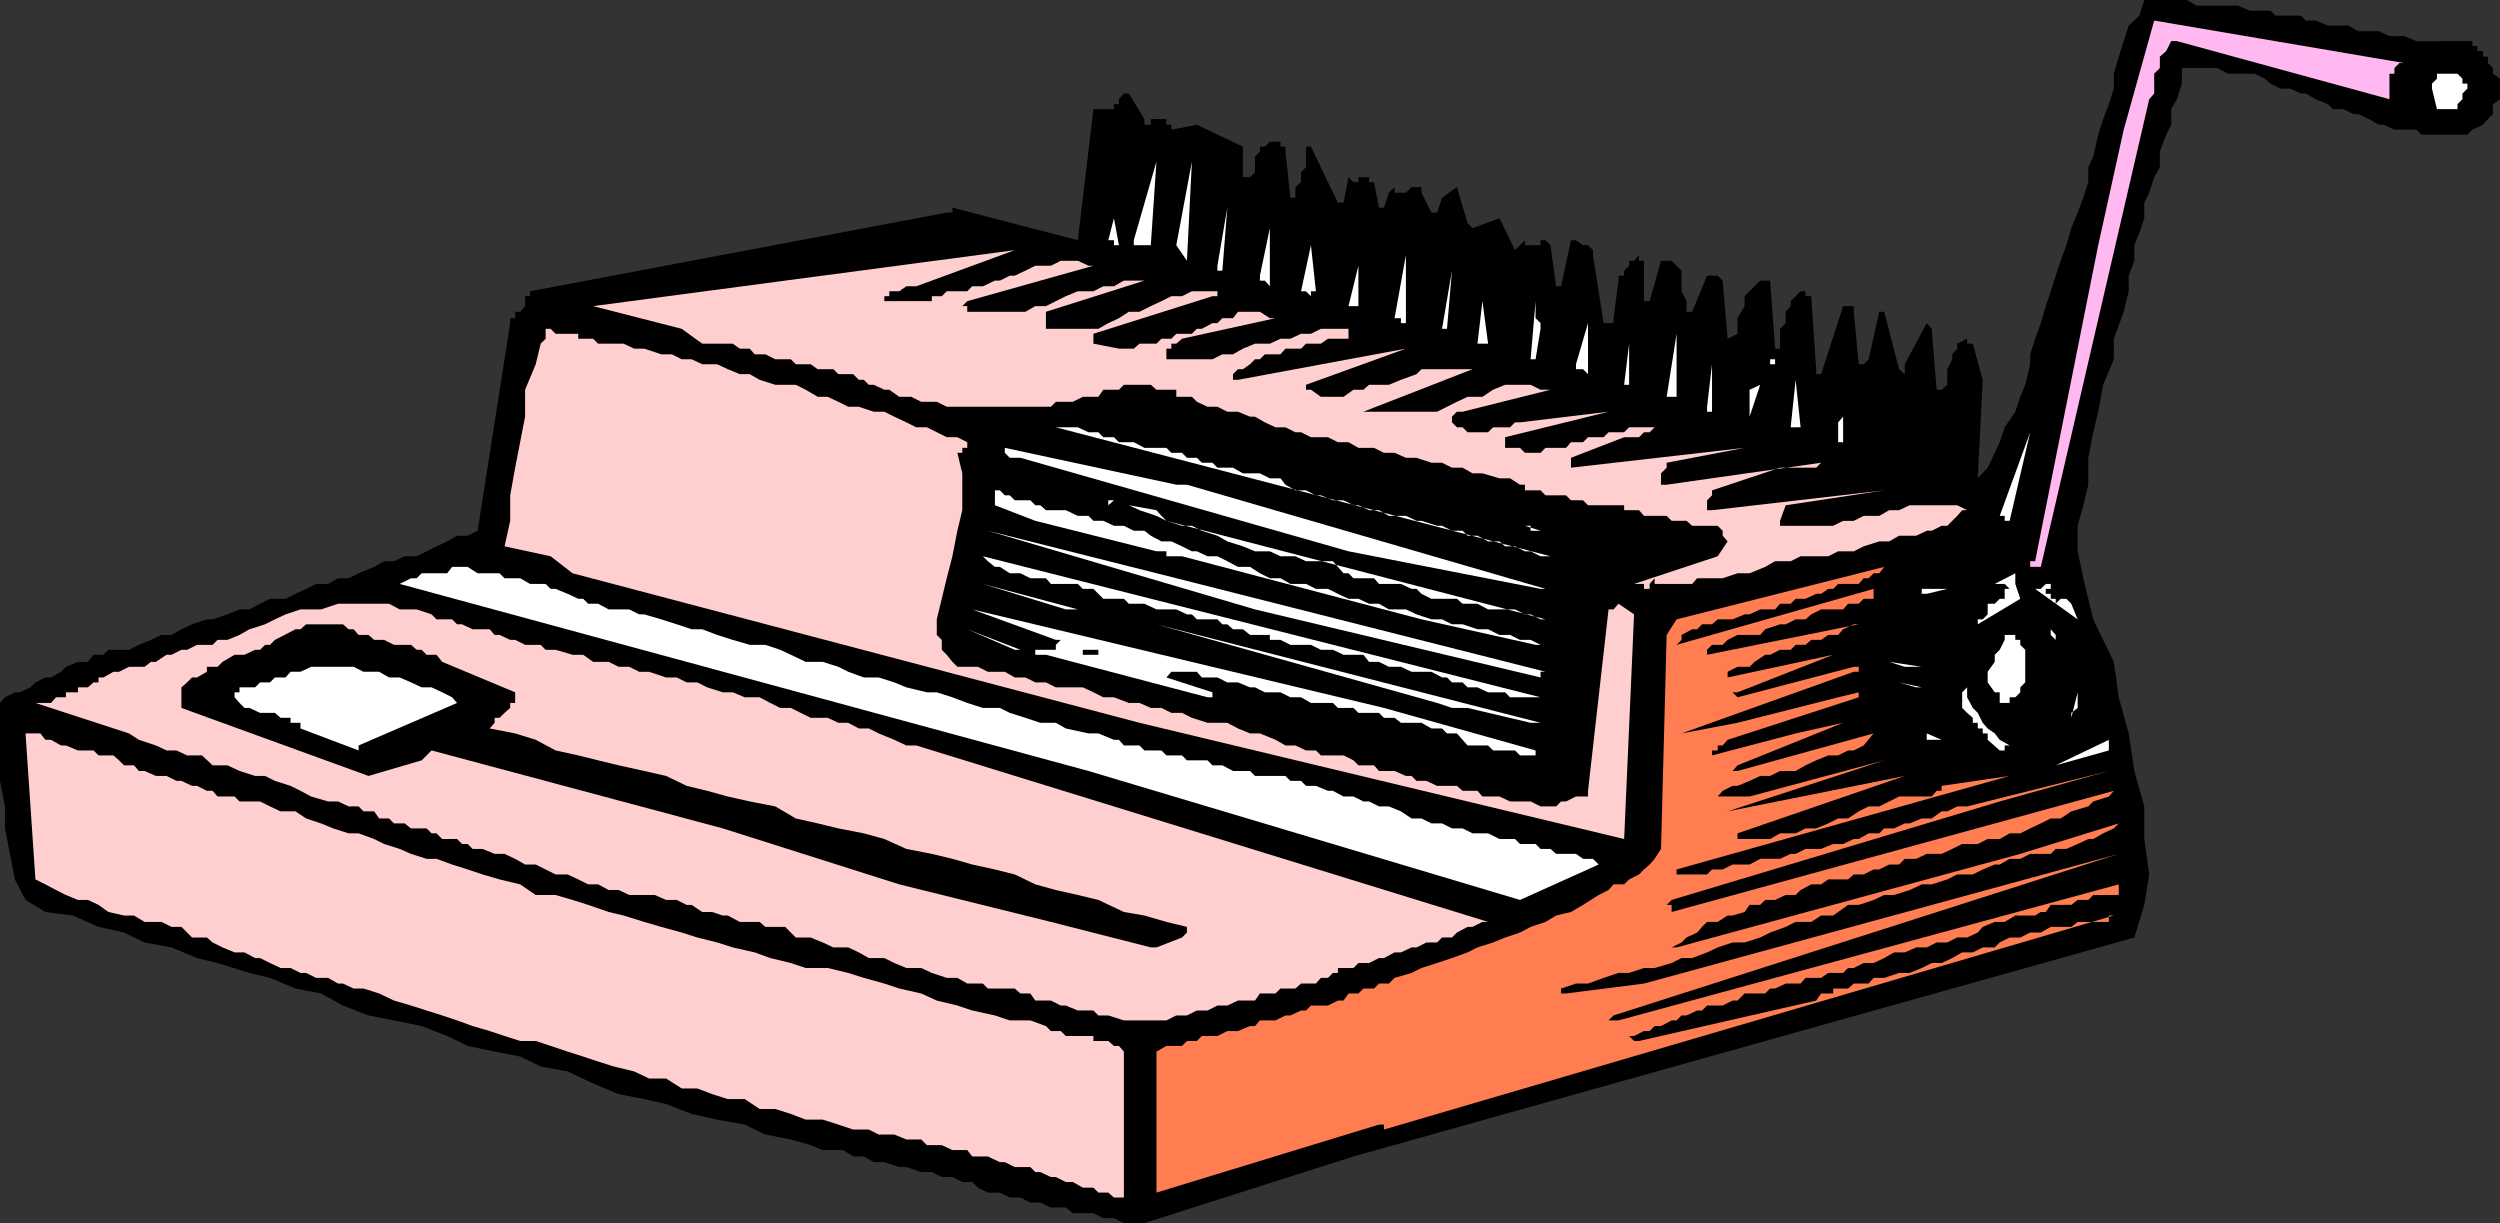<svg xmlns="http://www.w3.org/2000/svg" width="352.801" height="172.602"><rect width="100%" height="100%" fill="#333333" stroke="none"/><path d="m161.5 172.602 29.5-9.403 110.2-30.898 1.402-4.602.699-4.297-.7-5v-4.601l-1.402-5-.797-5.301L299 98.402l-.7-5-1.5-3.101-1.398-2.899-.703-2.902-.699-2.898-.8-3.801v-3.602l.8-2.898.7-2.899v-3.8l.702-3.602.7-2.898.699-3.801 1.5-3.602v-2.898L299.699 44l.703-2.898v-2.2l.797-2.101v-2.2l.703-1.699.7-2.101v-2.2l.699-1.402L304 25l.8-1.398v-2.2l.9-2.402.702-1.398v-2.2L307.2 14l.703-2.2V9.603h5l1.5.8h3.797l1.403.7.8.699 1.399.699h1.398l1.5.7h.703l1.399.8 1.699.7.7.702h1.5l1.402.7h.699l1.5.699 1.398.8h.703l1.5.7H341l.7.699h6.5l.702-.7 1.5-.698.7-.801.699-.7V14.7l1-.699v-2.898l-1-.7v-.8l-.7-.7V8h-.699v-.8h-.8v-.7h-.7v-.7H341l-1.7-.698h-2.1l-1.5-.7h-2.9l-1.398-.8H328.5l-1.7-.7h-1.398L324.7 2.2h-3.597l-.7-.699H317.5l-1.7-.7H310l-1.398-.8h-6l-.7 2.2-1.5 1.402L299.7 5.8 299 8l-.7 2.402V12.5l-.698 2.2-.801 2.1-.7 2.2-.699 3.102-.703 1.5v2.097L294 27.902 293.2 30l-.9 2.2-.698 2.402-.801 2.199-.7 2.101-.699 2.2-.703 2.097-.699 2.403-.8 2.199-.7 2.199v1.402l-.7 2.899-.698 1.699-.7 2.102-1.5 2.199-.703 2.101-.699 1.5-1 2.098-1.398 1.5.699-13.898-1.399-5.102h-.8v-.7l-1.403.7v.7l-.699.8v.7l-.7 1.402V54.3l-.8.7h-.7l-.698-8.598-.7-.8-3.101 5.8v1.399l-.801-.7L265.902 44h-.703l-1.5 6.7-.699.702h-.7L261.603 44v-.8h-1.5L257 52.8h-.7v-.698l-.698-10.301h-.801v-.7h-.7l-.699.7-.703.699v.7L252 44v1.602l-.8.8V49.2h-.7l-.7-9.597h-1.398l-1.5 1.5-.703.699V43.2l-1 1.703v2.2l-1.398.699-.7-8.2-.699-.699h-1.5L238.801 44H238v-1.5l-.7-1.398v-2.903l-1.398-1.398h-1.5l-1.601 5.699H232v-5.7h-.7V36l-.698.8h-.7v.7l-.703.7v.702h-.797v.7l-.703 5.3v.7h-1.398L224.8 36v-.7l-.7-.698h-.699l-1-.7h-.703l-1.398 6.5h-.7l-.8-5.8-.7-.7h-.699v.7H215.2v-.7l-1.398 1.399-2.2-4.5-3.8 1.398-.7-.699-1.5-5.098-2.101 1.5-.7 2.098h-.8v.8-.8l-1.398-2.8v-.798H199.2l-.797.797h-1.601v-.797L196 27.2l-.7 2.102h-.698l-.7-3.602h-.703V25h-1.5v.7H191l-.7-.7-.698 3.602h-.801L185 20.699h-.7v2.903l-.698.699v1.398l-.801.703v1.5h-.7l-.699-6.5V20.7h-.703V20h-1.5l-.699.7h-.7v.702l-.698.7V24.3l-.7.699h-1v-4.3l-6.5-3.098-3.601.699v-.7h-.7v-.8h-2.199v.8h-.902v-.8l-2.2-3.602h-.698l-.7.801v.7h-.703v.702h-2.898l-2.2 18.5-17.699-4.601v.7h-.8L74.8 41.102v.699h-.7v1.398l-.699.801H72.7v.902H72v.7l-4.598 29.3-1.402.7h-1.5l-1.398.8-1.5.7-1.403.699-1.398.699h-1.7l-1.5.7H54.2l-1.398.8-2.2.902-1.402.7h-1.5l-1.398.8h-1.7l-1.402.7-1.5.699-1.398.699h-2.2l-1.402.7-1.5.8h-1.398l-1.7.7-2.101.702h-.8l-2.098.7-1.5.699-1.403.8h-1.398l-1.5.7-1.7.699-1.402.7h-2.898l-.7.702H13.2l-.797 1H11l-1.7.7-.698.699-1.403.8h-.797l-1.402.7-.7.699-1.5.7h-.698l-1.403.702L0 99.2v11l.7 3.602v3.101l.702 3.598.7 3.602 1.5 2.898 2.8 1.7 3.899.5 3.601 1.6 3.598.802L20.402 133l3.797.7 3.602 1.5 2.898.702 4.5 1.399 2.903.699 3.597 1.5 3.602.7 3.101 1.702L52 143.301l3.602.699 3.898.8 3.602 1.4L66 147.601l3.8.8 3.602.7 2.899 1.398 3.8.7 3.598 1.702 3.602 1.5 3.601.7L94 155.8l3.602 1.398 3.597.801 3.903.7 2.898 1.402 3.602.699 2.8.8 1.7.7H119l1.402.898h1.5l1.399.801h1.5l2.101.7h1l2.098.702h1.5l1.402.7h1.5l1.399.699h1.398l.801.8 1.402.7h1.7l1.398.699h1.5l1.402.7h1.399l1.5.702h2.101l1 .797h2.899l1.398.703h1.5l1.403.7h2.898"/><path fill="#ffcfcf" d="M157.902 169h.7v-20.598l-.7-.8h-.703l-.797-.7h-2.101v-.703h-3.899l-.703-.699h-1.398l-.7-.7-2.199-.8H142.5l-2.098-.7-3.203-.698-2.097-.7-2.903-.703-2.199-1-3.098-.699-2.101-.7-2.899-.8-2.203-.7-2.898-.698h-3.102l-2.097-.7-2.903-.703-2.199-.797-3.098-.703L101.2 133l-2.797-.7-2.203-.698-2.898-.801-2.399-.7L88 129.2l-2.098-.5-2.902-1-2.2-.699-2.398-.7h-2.8l-2.2-1.5-2.902-.698-2.398-.7L66 122.7l-2.2-.7-2.198-.8h-1.403L58 120.5l-1.598-.7-2.203-.698-1.398-.7-2.2-.8H49.2l-2.199-.7-1.7-.703-2.1-.699-1.5-1h-2.098l-1.5-.7-1.403-.698h-2.898l-.7-.7H30.7l-.699-.8h-.8l-1.4-.7h-.698l-1.5-.703h-.7L23.5 109.5H22l-1.598-.7h-.8l-.7-.8H17.5l-.7-.7-.8-.698h-2.098l-.703-.7H11l-1.7-.703h-.698l-1.403-.797h-.797L5.7 103.5H3.602L5 124.102l1.402.699 1.5.8 1.399.7L11 127h1.402l1.5.7 1.399 1 2.199.5h1.402l1.5.902h2.399l1.398.699h1.403l1.5 1.5h2.097L30 133l1.402.7 1.7.702H34.5l1.5.797h.7l1.402.703 1.5.7H41l1.402.699h.797l1.403.699H46.3l1.398.8h.703l1.5.7H51.3l2.199.7 2.102 1 2.398.702 2.2.7 2.202.699L64.5 144l2.2.8 2.402.7 2.097.7 2.203.702h2.2l4.5 1.5 2.199.7 2.101.699 2.2.699 2.898.7 2.102 1H94l2.2 1.402h2.202l2.098.8 2.2.7h2.402l2.097 1.398h2.203l2.2.7 2.097.8h2.403l2.199.7 2.101.702h2.2l1.398.7h2.2l1.702.699H130l.8.8h2.102l1.5.7h2.098l.7.898h2.202l1.7.801h.699l1.398.7h2.203l.7.702h.699l1.5.7H149l1.402.699h1l1.399.8h1.5l.699.7h1.402l.797.699h.703"/><path fill="#ff7d50" d="m163.2 168.3 31.402-9.6h.699v.702l103-30.203h-.7v.903H293.2l-.898.699h-2.899l-1.402.8h-1.5l-1.398.7h-1.5L282.2 133l-.699.7h-1.7l-1.398.702h-1.5l-1.402.797-1.5.703h-1.398l-1.403.7-1.699.699H268l-2.098.699h-1.5l-.703.8h-2.097l-.801.7h-2.102v.7H257l-.7 1-25 5.702h-.698l-.7-.703h.7L232 145.5h.8l.7-.7h.902l1.5-.8h.7l.699-.7H238l1.5-.698h.7l.702-.7h2.2l1.398-.703h.7l1-1h2.902l.699-.699h.699l1.5-.7h2.102l.699-.8H257l1-.7h2.102l.699-.698h.8l1.399-.7h1.402l1.5-.703 1.399-.797h1.5l1.601-.703h1.5l1.399-.699h1.5l1.398-.7h1.403l1.5-.698.699-.801 1.699-.7h1.402l1.5-.902h2.797l.801-.5h.7l.702-1h2.899l.898-.699h1.5l.703-.7H299v-1.5L228.402 144H227l.7-.7 71.3-22.8-67 18.3-11 1.4h-.7v-.7l2.102-.7h1.7l2.199-.8 2.101-.7h1.5l2.098-.698h1.5l2.402-.7 1.399-.703h1.5l2.101-.797 1.5-.703L244.5 133h1.7l2.202-.7 1.399-.698L252 130.8l1.402-.7h2.2l1.398-.9h1.7l2.1-1.5h1.5l2.102-.699 1.5-.7h1.399l2.199-.698 1.7-.801h1.402l2.199-.7 1.398-.699h2.203l1.399-.703 1.699-.7h.7l1.402-.8h1.5l1.398-.7h2.902l.7-.7h1.5l1.597-.698 1.5-.7h.703l1.399-.8 1.5-.7.699-.703-13.898 4.301-48.5 13.2h-.7l1.399-.7.699-.7 1.5-.698.7-.801.702-.7h1.5l1.399-.902h.699l1.7-.5.702-1h1.5l.7-.699h1.398l1.5-.7h1.402l.7-.698 1.5-.801H257l1-.7h2.8l.802-.699H263l1.402-.703h.797l1.403-.699H268l.8-.8h1.602l1.5-.7H274l1.5-.7 1.402-.698h2.2l1.398-.7h1.7l1.402-.8h1.5l1.398-.7 1.5-.703 1.402-.699h1.399l1.5-1 2.398-.7.703-.698 2.2-.7.699-.8-62.399 17.097v-1h-.703l.703-.699 46.297-13.898 15.403-4.301-20 5h-1.403l-1.398.699H274l-1.398 1h-1.403l-1.699.7h-.7l-1.5.702h-1.398l-.703.7h-1.5l-1.398.8h-.7l-1.5.7H258.7l-1.7.698h-2.2l-1.398.699h-.703l-1.5.7h-2.797l-1.5.8H244.5l-1.398.7h-1.5l-.7.702h-4.3v-.703l47-13.199-9.602 1.402v.7h-.7l-.698.8H268l-1.398.7-1.403.699h-1.5l-1.398.699-1.5 1h-1.399l-1.402.7-1.7.702h-1.5l-1.398.7H251.2l-1.398.8H245.2v-.8l23.602-8.102-25 5 22.101-7.2-19 5.102h-4.5l.7-.8 1.398-.7h.7l1.702-.703 1.5-.699h1.399l1.398-.7h2.203l1.399-.8 1.5-.7 1.699-.698h1.402l1.399-.7h.8L263 105.2l1.402-1.699-19.203 5.3h-.699l.7-.8 14.902-6-6.7 1.5-11.8 3.102v-.7h.8v-.703h.7l.699-.797 18.5-6V97.7l-2.899.703L245.2 102l-7.898 1.5 24.3-8.7h.7v-.698h-.7l-16.402 4.3-.699-.703h.7l13.5-5.297-14.9 3.2V94.8l1.4-.7h1.702l.7-.699 1.5-1h.699l1.398-.703h1.5l.703-.699h1.399l.8-.7H257l1-.698h1.402l.7-.801 1.5-.7h.699l-21.399 4.301V91.7l.7-.699h1.5l.699-.7 1.398-.698h3.203l.7-.801 2.097-.7H252l1.402-.699h1.399l.8-.703L257 86h3.102l.699-.8h1.5l.699-.7h1.402v-.7h.797-.797v-.698L236.602 91l.699-.7v-.698l1.5-.801h.699l.7-.7h1.402l.8-.699h2.098l1.7-.703h.702l1.5-.699h2.098l.7-.8h1.5l.702-.7h1.399l1.5-.7H257l1-.698h.7l.702-.7h2.899l.699-.8h.7l.702-.7h.797l.703-.902-29.3 7.402-1.403 2.2-.797 30.199-.902 1.398-.7.801-.8.7-.7.702-1.398.7-.703.699h-1.5l-.699.8-1.398.7-2.2 1.398-1.703 1-2.097.5-1.5.903-2.102.699-1.5.8-2.098.7-1.703.699-2.199.7-1.398.702-2.2.797-2.101.703-2.2.7-1.402.699-2.398.699-.801.8h-1.398l-.7.7h-1.5l-.703.7h-1.398l-.7 1h-.8l-1.399.702H185l-.7.7h-.698l-1.5.699h-.7L180 144h-2.2l-.698.8h-.7l-1.703.7h-1.5l-1.398.7h-2.2l-.699.702H167.5l-.7.7h-2.198l-1.403.8v19.899"/><path fill="#ffcfcf" d="M158.602 144h6l1.398-.7h1.5l1.402-.698h1.5l1.399-.7h1.398l1.5-.703h2.403l.699-1H180l.7-.699h2.1l.802-.7h2.097l.703-.8h1l.7-.7h.699v-.698H191l.7-.7h1.5l1.402-.703h.699l1.5-.797h.898l1.5-.703h.703l1.399-.699h1.5l.699-.7h1.402l.7-.698 1.5-.801h.699l1.398-.7H210L129.3 105.2h-1.398l-1.703-.797L124 103.5l-1.398-.7h-1.403l-1.5-.8h-1.398l-1.5-.7h-2.399l-1.402-.698-1.398-.7h-1.5l-1.403-.703-1.5-.797h-2.097l-1.7-.703H102L99.8 97l-1.398-.7h-1.5l-1.402-.698H94l-2.398-.801h-1.403l-1.398-.7h-1.5l-1.399-.699H83.7l-1.398-1h-1.5l-2.399-.703H77L76.3 91h-2.198l-1.403-.7H72l-1.5-.698h-.7l-.698-.801h-2.403l-1.5-.7H64.5l-.7-.699h-2.198l-.7-.703L58.801 86h-2.399l-1.5-.8H47.7l-2.398.8h-2.899l-2.101.7-1.5.702-1.399.7-2.203.699-1.398.8-1.7.7H30.7L30 91h-2.2l-1.398.7h-.8l-1.403.702H23.5l-1.5 1h-.7l-.898.7H18.2l-1.398.699H16l-1.398.8h-.7v.7H13.2l-.797.699H11v.7H9.3v.702H7.903L7.2 99.2H5l13.2 4.301 1.402.902L22 105.2l1.5.703h1.402l1.5.7H28.5L30 108h2.102l1.699.8 2.199.7h1.402l1.399.7 2.199.702 1.402.7 1.5.8 2.399.7h1.398l1.5.699h1.403l.699.699h1.5l.699 1h1.402l.7.7h1.5l.898.702h2.2l.702.7h.7l.8.8H64.5l.7.7h.8l.7.699h1.402l1.699.699h1.398l1.5.7 1.403.8h1.5l1.398.7 1.402.702h1.7l1.5.7L83 124.8h1.402l1.5.8h1.399l1.5.7h3.601L94 127h1.5l1.402.7h.7l1.5 1h1.398l1.5.5h.7l1.702.902h2.797l.801.699h2.8l1.5 1.5h2.102l1.7.699 1.5.7h2.097l1.5.702 1.403.797h2.199l1.398.703 1.703.7H130l1.5.699 2.102.699h1.5l1.398.8h2.2l.702.7h3.797l.801.7h1.402l.7 1h2.199l1.398.702h.703l1.7.7h2.199l.699.699h1.402l2.2.699"/><path d="m163.2 133.7 3.6-1.4.7-.698v-.801l-2.898-.7-3.102-.902-2.898-.5L155 127l-2.898-.7-3.102-.698-2.898-.801-2.903-1.399-2.797-.703L137.2 122l-2.797-.8-2.902-.7-3.598-.7-3.101-1.398-2.899-.8-3.601-.7-2.899-.703-3.101-.699-2.899-1.7-3.601-.698-3.102-.7-2.898-.8-2.899-.7L94 109.5l-3.098-.7-3.601-.8-2.899-.7-2.8-.698-3.2-.7-2.8-1.5-2.903-.902-3.597-.7.699-.8v-.7h.699l.7-.698.8-.7V99.2h.7v-1.5l-10.298-4.297-.8-1h-1.403L59.5 91.7h-.7L58 91h-2.398l-1.403-.7h-1.398L52 89.603h-1.398l-.7-.801H49.2l-.797-.7H43.2l-.797.7H41.7l-2.898 1.5-.7.699h-.699l-.703.7H36l-1.5.702h-1.398l-1.7 1-.703.7h-1.5v.699l-1.398.8h-.7l-.699.7-.8.699v2.902L52 109.5l7.5-2.2 1.402-1.398 41.098 11 24.902 7.899 21.399 5.3 14.101 3.598h.797"/><path fill="#fff" d="m214.5 127 11.102-5-.801-.8h-1.399l-1-.7h-2.8l-.801-.7h-1.399l-.703-.698H214.5l-.7-.7h-2.198l-1.602-.8h-2.2l-1.398-.7h-1.5l-1.402-.703H202l-1.398-.699h-1.403l-1.5-1-1.699-.7h-1.398l-1.403-.698h-.797l-1.402-.7h-1.398l-1.5-.8h-.7l-1.703-.7h-1.398l-.7-.703h-1.5l-.699-.699h-4.3l-.7-.7H174l-1.5-.8h-1.398l-.7-.7H167.5l-.7-.698h-2.198l-.7-.7H161.5l-.7-.703h-2.198l-.7-.797h-.703L155 103.5h-1.398l-3.2-.7L149 102h-2.2l-2.1-.7-2.2-.698-1.398-.7h-2.403L136.5 99.2l-2.098-.797-2.203-.703h-1.398l-2.899-.7-1.703-.7-2.199-.698h-2.098L119.7 94.8l-1.398-.7-2.2-.699H113.7l-2.097-1-1.5-.703L108 91h-2.2l-2.398-.7-2.203-.698-2.097-.801h-1.5l-2.102-.7-2.2-.699-2.398-.703H90.2L88.801 86h-2.899l-1.5-.8H83l-.7-.7h-.698l-1.5-.7-1.7-.698H77.7l-.699-.7h-2.2l-1.398-.8H71.2l-.699-.7h-3.098L66 80h-2.2l-.698.902H59.5l-.7.7H58l-1.598.8 97.2 26.399L214.5 127"/><path fill="#ffcfcf" d="m229.2 118.402 1.402-31.703-2.2-1.5-.703.801H227l-2.898 25.602v.8h-1.7l-1.402.7h-.7l-.698.699h-2.2l-1.402-.7h-2.898l-1.5-.699h-2.403l-.699-.8h-2.098l-.8-.7H202.8l-1.5-.703h-1.399l-.703-.699h-.797l-1.601-.7h-2.2l-.699-.8H191.7l-.699-.7-1.398-.698h-3.2l-.703-.7h-1.398l-1.5-.703h-1.399l-1.402-.797-2.2-.902h-1.398l-1.703-.7-1.5-.8h-2.797l-2.203-.7-1.398-.698h-1.5l-1.399-.7h-1.5l-1.601-.703h-1.5l-2.102-.797h-1.5l-1.398-.703-1.5-.699H149l-1.398-.7h-1.5l-1.403-.698h-1.5l-1.398-.801h-2.399L138 94.1h-2.898l-.7-.699-.8-1-.7-.703V90.3l-.703-.7v-2.199l.703-2.902.7-2.898.8-3.102.7-3.598L135.8 72v-5.2l-.7-2.898h.7V63.2h.699v-.797l-1.398-.703h-1.5l-1.402-.7-1.398-.7h-1.5l-1.399-.698-1.703-.801-1.398-.7h-1.5l-2.102-.699h-1.5l-1.398-.703-1.5-.699h-1.399l-1.703-1-1.398-.7h-2.899l-2.203-.698-1.398-.801h-1.399l-1.703-.7-1.5-.699h-2.097l-1.5-.703h-1.403L94.801 50h-1.5l-2.399-.8H89.5l-1.5-.7h-3.598l-.703-.7h-2.097v-.698h-3.2l-.703-.7H77v1.399l-.7.699-.698 2.902-1.5 3.598v3.8l-.7 3.602L72.7 66l-.7 3.902V73.5l-.8 3.602 6.5 1.398 3.1 2.402 80 21.098 68.4 16.402"/><path fill="#fff" d="M214.5 109.5h-.7l-.698-.7.699.7h.699m-5.3-.7-5.7-2.198 5.7 2.199m80.902-.801 7.5-2.098v-1.5zm-73.402-1.398v-.7l-21.4-6L137.2 86l11.8 4.3h.7l-.7.7v.7h-2.898v.702h1.5l22.8 6h.7V97.7l-6.5-2.097.699-.801h3.601l.7.8h2.199l1.398.7h1.5l1.703.699h.7l1.398.7h2.2l1.402.702h1.5L185 99.2h3.102l.699.703H191l.7.7h2.902l.699.699h1.5l.898.699h2.903l1.398.8h1.5l.7.7h1.402l.8.902.7.797H210l.7.703h3.1l.7.7h2.2M50.602 105.2l13.898-6-.7-.798-1.398-.703-1.5-.699H59.5l-1.5-.7-1.598-.698h-1.5L53.5 94.8h-2.2l-1.398-.7h-6l-1.5.7H41l-.7.8h-1.5l-.698.7h-1.403L36 97h-2.2v.7h-.698v.702l.699.797.699.703h.7l1.5.7h2.1l.802.699H41V102h1.402v.8l8.2 3.102v-.703m149.3.703h-.703v-.703h-1.5 1.5v.703h.703m83-.702h1.5-.8l-1.403-.798-.699-.902-1-.7-.7-.8-.698-1.398-.7-.7-.8-1.5V97l-.7.7v2.202l.7.7.8.699V102h.7v.8h.699v.7h.699v.902l1.7 1.5h.702v-.703m-10.3-.797H274l-2.098-.902v.902h.7M216 102h1.402L163.2 88.102l39.602 11.097 2.101.703h2.2L216 102m76.3-.7v-.698l.9-.7V97.7l-.9 3.602m-113.8-1.4-5.3-1.5 5.3 1.5m104.402-.702h.7v-.798h.8l.7-.703V97l.699-.7v-4.6l-.7-.7v-.7h-.699v-.698h-1.5v.699l-.703 1.398-.699.703v1l-1 1.399v1.5l1 1.398h.7v1.5h.702M216 98.402h1.402L138.7 78.5l.703.7 1 .8h.7l1.398.902h1.5l1.402.7h2.2l.699.8h3.8l.7.7h1.5L155.7 84.5h2.903l.699.7h2.199l1.7.8h2.8l1.5.7h.7l.702.702h2.899l.699.7h.7l.8.699h1.402l1 .8h2.797v.7h1.5l1.403.699H185l1.402.7h1.7l1.5.702h2.8l.797 1h1.403l1.398.7h1.7l1.5.699h2.8l1.5.8h.7l.702.7h1.5l.7.699h1.398l1.5.7h2.402l.7.702H216M271.2 97l-3.2-.7 2.402.7zm18.902-1.398v-6l-.7-.801v.8l.7.7v5.3m-72.7.001V94.8h.7L166 81.6l-26.598-6.699L177.102 86l40.3 9.602m51.398-1.5h2.4l-4.598-.7zm0 0"/><path d="M154.3 92.402h.7V91.7h-2.2v.703h1.5"/><path fill="#fff" d="m144 91.7-7.5-2.9 6.7 2.9zm72.7-.7h.702L216 90.3h-1.5l-1.398-.698h-1.5L210 88.8h-1.5l-2.098-.7h-1.5l-1.402-.699H202l-2.098-.703-1.5-.699H196l-1.398-.8h-1.403l-1.5-.7h-1.398l-1.5-.7-1.399-.698H185.7l-1.398-.7h-2.2l-1.402-.8h-1.5l-1.398-.7-1.399-.902H174.7l-1.5-.8-1.398-.7h-1.399l-1.5-.7h-.703l-1.398-.698-1.5-.7h-1.399l-1.5-.8-.902-.7H160l-1.398-.703h-1.403l-1.5-.699h-1.398l-.7-.7h-1.5l-1.699-.8h-2.8l-.801-.7h-.7l-.699-.698H143.2l-.699-.7h-.7l-.698-.703h-.7V71.3l5.7 2.199 17.097 4.3h1.403v.7h2.199l33.8 8.902L216.7 91m55.202-2.2L268 88.103l3.902.699m7.2-.7 6-3.602-.7-2.098v-1.5l-2.902 1.5h1.402l.7.7h-.7V84.5h-.703l-.699.7h-1v1.5l-.7.702h-.698v.7m-61-.7-53.5-13.902-.7-.7-.703-.8-3.898-.7 1.5.7 2.398.8 1.403.7 2.199.7h1.398l1.403.702 2.199.7 1.398.8 2.203.7 1.7.699h2.097l1.5.699h2.102l1.5.7h3.8l.7.8.8.902h.7l.699.7h2.902l.7.8h3.097l1.5.7h.703l.7.699L202 84.5h3.602l.8.7h2.098l1.5.8h3.8l1.4.7h.8l1.402.702h.7m75.098 0-.9-2.203-.698-.699h-.801l-.7.7v-.7h-.699v-.7h-.703v-.698h.703v-.7h-.703l-.699.7h-.8l6 4.3m-21.298-.702V86h-.703.703v.7m-121.5-.7h1.7l-13.403-3.598zm67-2.898h.7l-50.602-14.7H166L141.8 63.2v.703l.7.7h1.5L190.3 77.8l27.102 5.3m54.5.7 2.899-.698h-4.399.797v.699h.703"/><path fill="#ffcfcf" d="M232.8 83.102v-.7l.7-.8v.8h5.3l.7-.8h3.602l2.097-.7h1.703l2.2-.902 1.398-.8h2.2l1.402-.7H258l1.402-.7h2.2l1.398-.698 2.2-.7h1.402l1.398-.8h2.402l1.5-.7h.7L274 74.2h.8l1.4-1.398.702-.801h.7l-1.403-.7H269.5l-1.5.7h-1.398l-1.403.8H263l-1.398.7h-1.5l-1.403.7h-7.5v-.7l.801-2.2 13.902-2.1-24.3 2.8h-.7v-1.398l.7-.7V69.2l9.597-3.2h5.102l.699-.7-21.8 3.102h-.798v-1.601L235.2 66v-.7l11-2.1-24.5 2.8v-1.398l7.5-2.903h2.102L232 61h.8l.7-.7h.902-4.5l-.703.7H227l-.7.7h-2.198l-.7.702H221.7l-.7.798h-2.898l-.7.703H215.2l-.699-.703h-2.098v-1.5L227 58.102l-12.5 1.5h-.7l-.698.699h-2.403L210 61h-2.898l-.7-.7h-.8l-.7-.698V58.8l.7-.7h.8l12.399-3.1h-1.399L216 54.3h-3.598l-1.703.7-1.5 1h-2.097l-1.5.7-1.403.702-1.398.7h-10.399l15.399-6h-7.2l-.699.699-2.203.8-1.699.7h-2.8l-.798.699H191l-1.398 1h-3.2L185 55h-.7v-.7l14.102-5.1-23.703 4.402H174V52.8l.7-.7h.702l1-.699.7-.703h.699L178.5 50h2.2l.702-.8h2.2l.699-.7h2.101l1-.7h2.899v-1.398h-3.899l-1.402.7h-1.398l-1.5.699h-1.403l-1.5.699h-2.097l-1.7.7L174 50h-1.5l-1.398.7h-6.5v-1.5h.699v-.7H166l.8-.7 13.2-2.898h-.8L177.8 44h-3.1l-.7.902h-1.5l-.7.7h-.698l-1.5.8h-.7l-.703.7H166l-.7.699h-1.398l-.703.699h-2.398l-.801.7h-2.098l-3.601-.7v-1.398l16.8-5.301h.7v-.7h-3.602l-1.398.7h-1.5l-1.399.699-1.5.7-1.601.8h-1.5l-1.399.902-1.5.7-1.402.8h-7.398V44l13.898-4.398h-2.898l-1.403.8h-1.5l-1.398.7h-2.2l-1.699.699L149 42.5l-1.398.7h-1.5l-1.403.8H136.5v-.8h-.7l.7-.7 17.8-5h-.698l-1.5-.7h-2.403l-1.398.7h-2.2l-1.402.7-1.5.702h-.699l-1.398.7h-.7l-1.703.8h-1.5l-.699.7h-2.898l-.7.699H131.5v.699h-6.7v-.7h.7v-.698h1.402l1-.7h1.399l13.898-5.101-59.5 7.898 12.5 3.203 2.903 2.098h4.3l1 .7h1.399l.699.8h1.5l1.402.7h2.2l.699.702h2.101l1 .7h2.2l.699.699h2.101l.797.8h.703l.7.7h.699l1.5.699h.699l1.402 1h1.7l1.398.7h2.2l1.402.702H148.3l.7-.702h2.402l1.399-.699H155l.7-1h2.202l.7-.7h3.8l.797.7H166v1h2.2l.702.7 1.5.702h1.399l1.398.7h1.5l1.703.699h.7l1.398.8 1.5.7h1.402l1.399.699h.8l1.399.7h2.402l1.399.702h1.5l1.398.797h2.203l1.399.703h1.5l1.601.7h1.5L202 65.3h1.5l1.402.699h1.5l1.399.8h1.398l2.403.7h1.5l1.398.902h.7v.797h2.202l.7.703H221l.7.7h1.702l.7.699h5.097v.7h2.102l.699.8h3.2l.702.7H238l.8.7h3.602l.7.702v.7l.699.8-1.399 2.098-11.8 3.902H232v.7h.8"/><path fill="#fff" d="M224.8 80h.802l.699-.8-.7.8h-.8"/><path fill="#ffb8f0" d="M285.8 80h2.2l15.3-66 .7-.8v-2.798l.8-.8V8l.9-.8.702-1.4h.797l30 8.2v-3.598h.703v-.8l.7-.7h.699l-35.301-6-4.3 15.399-3.598 16.3-8.903 44.598h-.699V80h-.7"/><path fill="#fff" d="M218.8 78.5h-1.398L216 77.8h-.8l-1.4-.698h-1.398l-.8-.7H210l-1.5-.8h-1.398l-.7-.7h-1.5L203.5 74.2h-.7l-2.198-.699h-.7l-1.5-.7H196l-1.398-.8h-1.403l-1.5-.7H191l-1.398-.698h-1.5l-1.7-.7h-.703l-1.398-.703h-1.5l-1.399-.797-.703-.902h-1.5l-1.398-.7h-2.399L174 66h-2.2l-.698-.7h-1.5l-.7-.698H167.5l-.7-.7h-1.5l-.698-.703H161.5l-1.5-.797h-2.098l-.703-.703h-1.5L155 61h-1.398l-1.5-.7H149l69.8 18.2m-1.398-3.598L215.2 74.2h.8v.703h1.402m66.2-1.403L286.5 61l-4.3 11.8h.702v.7h.7m-72.902 0L183.601 66l27.097 7.5m-54.296-2.2.797-.698h-1.5.703v.699m-11-2.899-2.902-1.601 2.902 1.601m114.7-6v-3.601l-.7.8v2.801h.7m-6.7-2.102h.7l-.7-6.698-.703 6.699h.703m-6.5-1.501 1.5-4.5-1.5.7zm-5.3-.698v-6.7l-.7 6v.7h.7M235.2 56h1.402v-8.898zm-5.298-1.7v-5.8l-.703 5.8zm-5.8-2.198v-6.5l-1.7 5.8v.7h1l.7.699v-.7m26.398-.699V50.7h-.7v.703h.7m-33.8-.703.702-4.298v-.8l-.703-.7V42.5L216 50.7h.7m-7.5-2.2h.8l-.8-6-.7 6h.7m-5-2.098.702-8.203-1.402 8.203zm-5.798-.8V36l-1.601 8.902h.898v.7h.703M190.3 43.2h1.4v-5.7zm-6-2.098.7.699v-.7h.7l-.7-6.5-1.398 6.5h.699m-5.101-.699V32.2l-1.4 6.703v.7h.7l.7.8m-6.7-2.203.7-8.9-1.4 8.2v.7h.7m-5-1.4.7-14-2.2 11.802Zm-9.598-2.198L157.2 30.8l-.797 3.101h.797v.7h.703m3.597.699v-.698h.902L163.2 22.8 160 33.902v.7h1.5v.699m183.102-19.899h2.199V14.7l.699-.7v-.8l.7-.7v-.7h-.7v-.698l-.7-.7h-2.898v.7l-.703.699v.699l.703 2.902h.7"/></svg>
